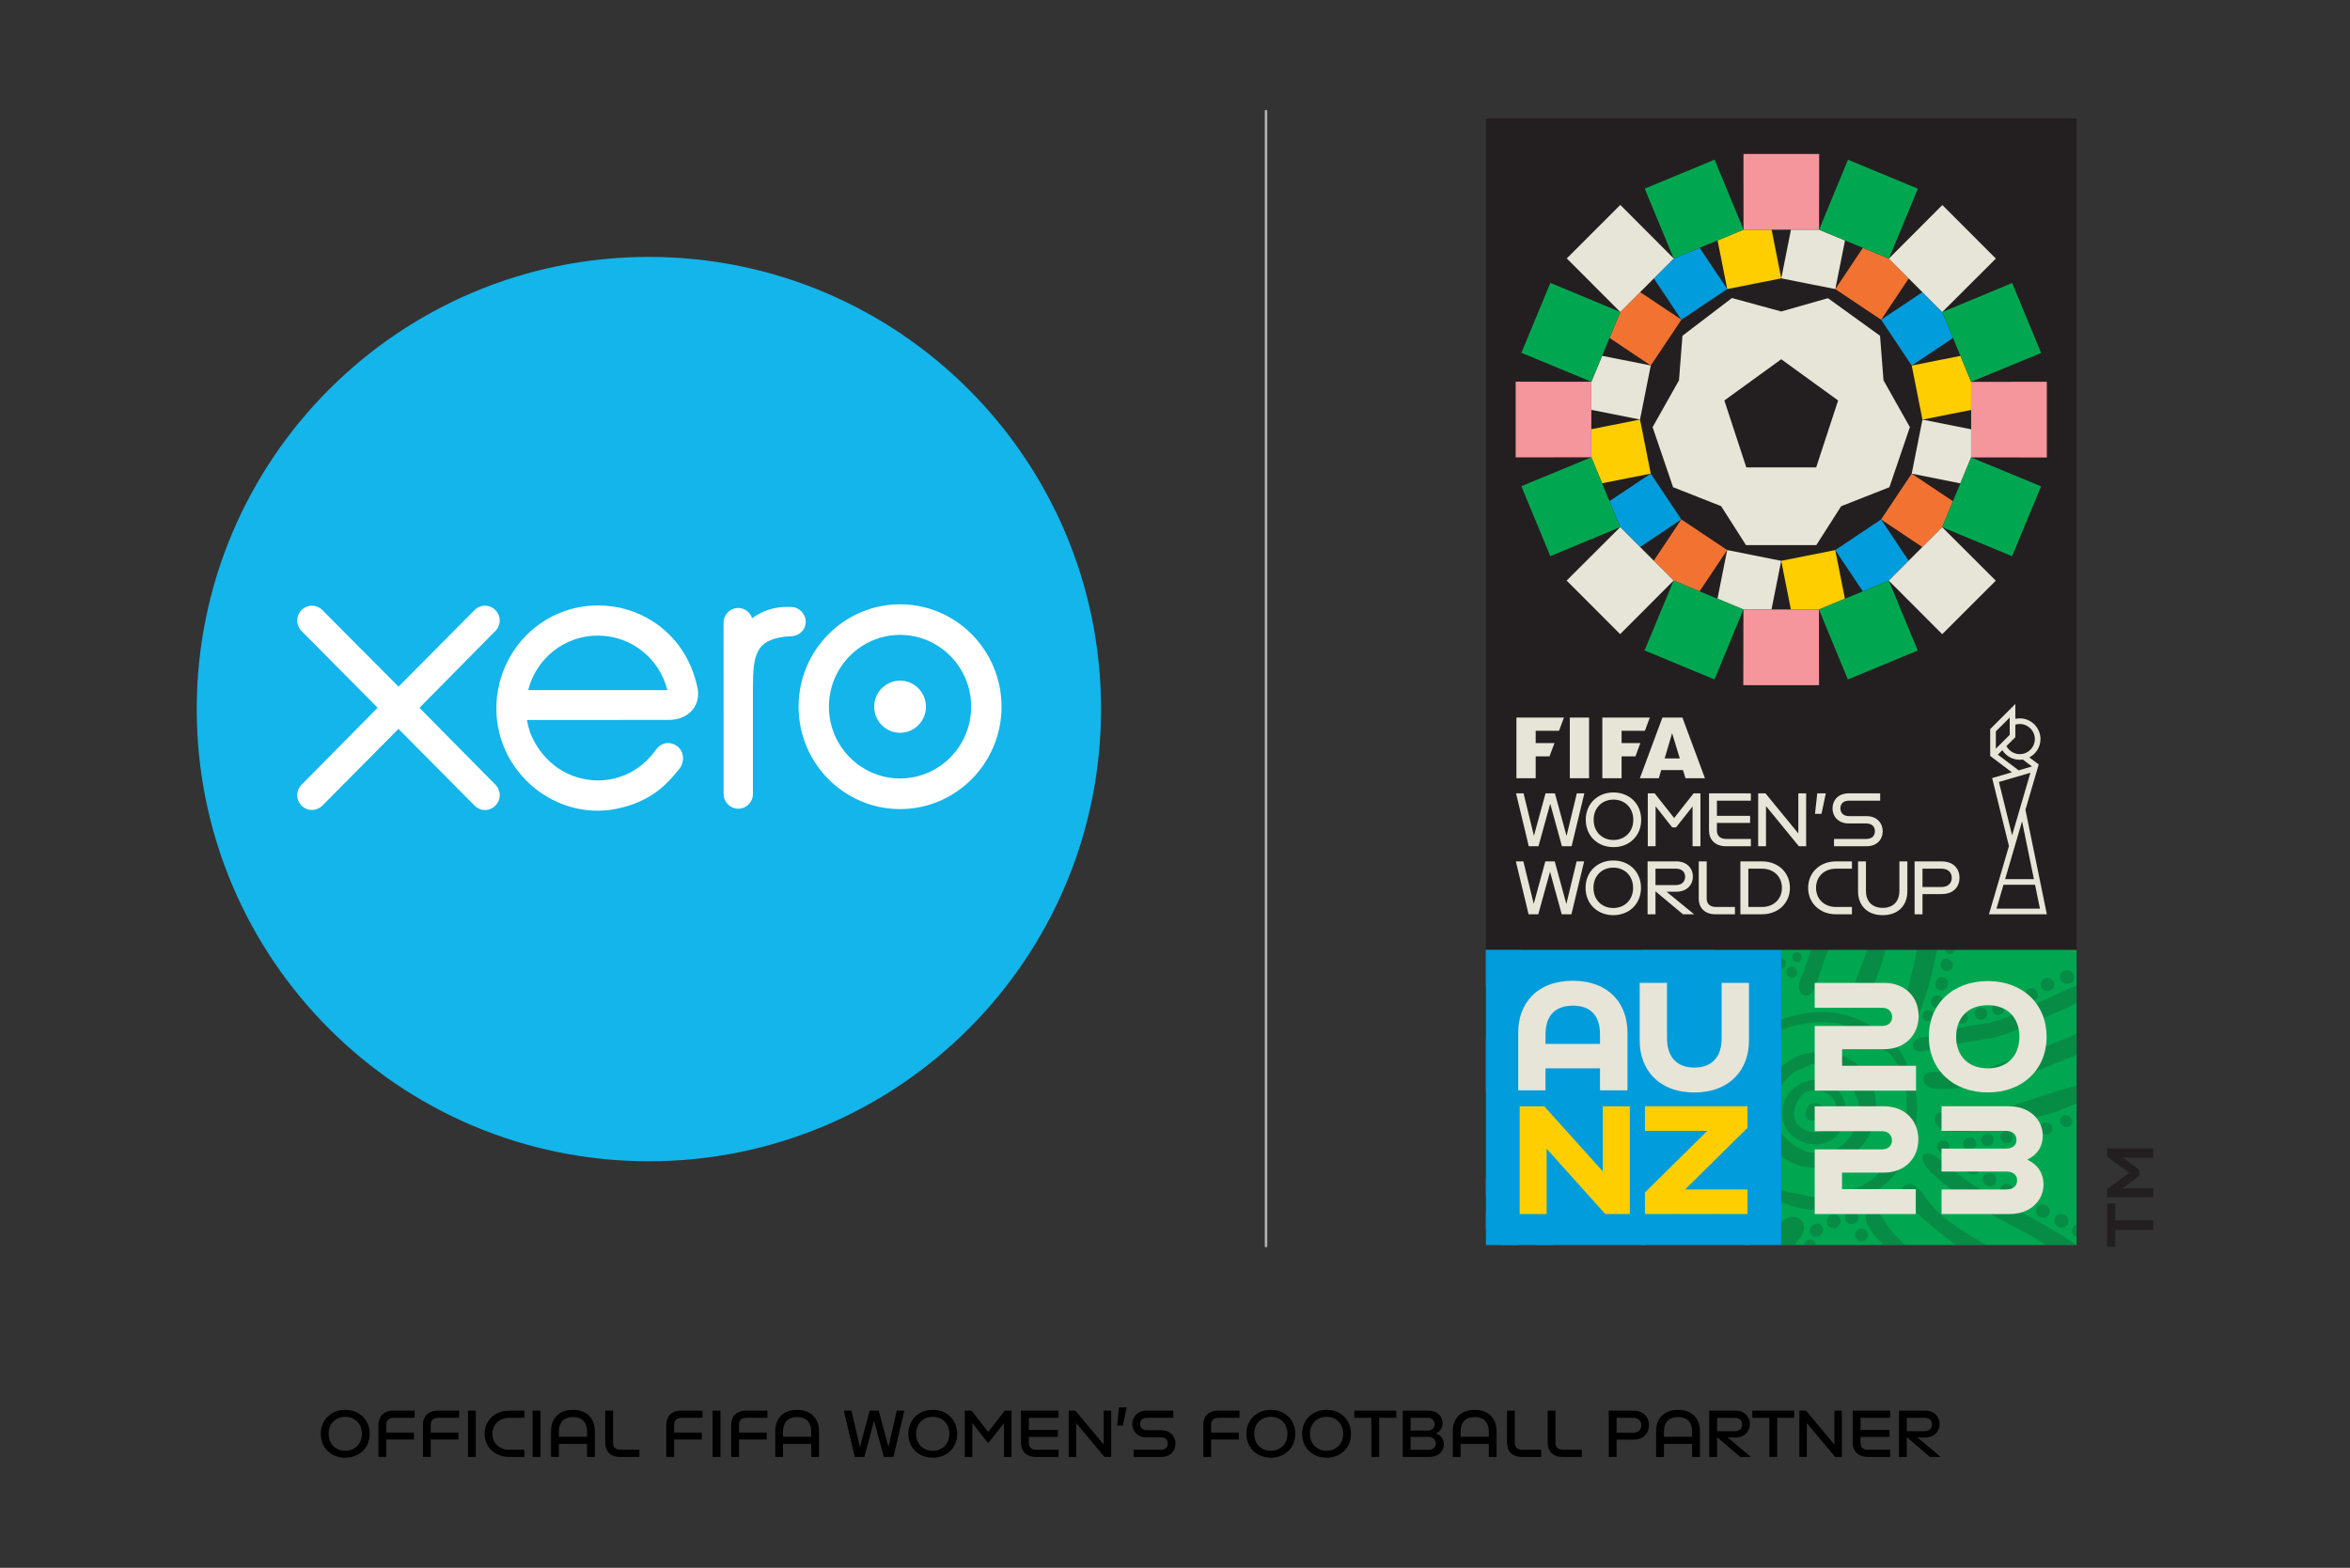 <?xml version="1.0" encoding="UTF-8"?><svg xmlns="http://www.w3.org/2000/svg" width="2033.143" height="1356.354" viewBox="0 0 2033.143 1356.354"><rect x="0" y="0" width="2033.143" height="1356.354" fill="#333333" stroke="none"/><g isolation="isolate"><g id="Layer_1"><g><g><path d="m277.53,1240.402c0-12.24,9.081-20.699,21.151-20.699,12.126,0,21.15,8.46,21.15,20.699s-9.024,20.699-21.15,20.699c-12.07,0-21.151-8.461-21.151-20.699Zm35.533,0c0-8.687-5.979-14.665-14.382-14.665s-14.383,5.978-14.383,14.665,5.979,14.663,14.383,14.663,14.382-5.978,14.382-14.663Z"/><path d="m340.772,1226.583c-4.907,0-6.543,2.708-6.543,5.922v6.824h23.971v6.036h-23.971v15.058h-6.768v-28.145c0-6.316,4.005-11.9,12.804-11.9h18.5v6.204h-17.992Z"/><path d="m379.209,1226.583c-4.907,0-6.543,2.708-6.543,5.922v6.824h23.971v6.036h-23.971v15.058h-6.768v-28.145c0-6.316,4.005-11.9,12.804-11.9h18.5v6.204h-17.992Z"/><path d="m404.893,1260.424v-40.045h6.768v40.045h-6.768Z"/><path d="m440.476,1260.424c-12.183,0-21.207-8.404-21.207-20.022s9.024-20.023,21.207-20.023h13.198v6.204h-13.198c-8.404,0-14.439,5.866-14.439,13.819,0,8.234,6.035,13.818,14.439,13.818h13.198v6.204h-13.198Z"/><path d="m460.78,1260.424v-40.045h6.768v40.045h-6.768Z"/><path d="m514.648,1237.921v22.503h-6.768v-11.336h-24.366v11.336h-6.768v-22.503c0-10.153,6.373-18.218,18.951-18.218s18.951,8.065,18.951,18.218Zm-31.133,5.076h24.366v-4.681c0-7.502-4.118-12.409-12.183-12.409s-12.183,4.907-12.183,12.409v4.681Z"/><path d="m536.447,1260.424c-8.799,0-12.804-5.583-12.804-11.9v-28.145h6.768v27.919c0,3.215,1.692,5.922,6.543,5.922h16.244v6.204h-16.751Z"/><path d="m589.801,1226.583c-4.907,0-6.543,2.708-6.543,5.922v6.824h23.971v6.036h-23.971v15.058h-6.768v-28.145c0-6.316,4.005-11.9,12.803-11.9h18.5v6.204h-17.992Z"/><path d="m616.534,1260.424v-40.045h6.768v40.045h-6.768Z"/><path d="m645.93,1226.583c-4.907,0-6.543,2.708-6.543,5.922v6.824h23.971v6.036h-23.971v15.058h-6.768v-28.145c0-6.316,4.005-11.9,12.803-11.9h18.5v6.204h-17.992Z"/><path d="m708.579,1237.921v22.503h-6.768v-11.336h-24.366v11.336h-6.768v-22.503c0-10.153,6.373-18.218,18.951-18.218s18.951,8.065,18.951,18.218Zm-31.133,5.076h24.366v-4.681c0-7.502-4.118-12.409-12.183-12.409s-12.183,4.907-12.183,12.409v4.681Z"/><path d="m775.809,1220.379h6.599l-9.418,40.045h-8.347l-8.404-31.302-8.403,31.302h-8.347l-9.419-40.045h6.599l7.276,31.585,8.46-31.585h7.84l8.404,31.359,7.162-31.359Z"/><path d="m785.83,1240.402c0-12.24,9.082-20.699,21.151-20.699,12.126,0,21.151,8.46,21.151,20.699s-9.025,20.699-21.151,20.699c-12.069,0-21.151-8.461-21.151-20.699Zm35.533,0c0-8.687-5.978-14.665-14.382-14.665s-14.382,5.978-14.382,14.665,5.978,14.663,14.382,14.663,14.382-5.978,14.382-14.663Z"/><path d="m869.361,1220.379h5.809v40.045h-6.542v-29.328l-13.03,16.638h-1.354l-13.028-16.695v29.385h-6.543v-40.045h5.867l14.382,18.443,14.439-18.443Z"/><path d="m915.777,1226.583h-25.661v10.491h25.097v6.035h-25.097v5.189c0,3.215,1.635,5.922,6.542,5.922h19.119v6.204h-19.289c-9.024,0-13.142-5.64-13.142-12.126v-27.919h32.43v6.204Z"/><path d="m954.875,1220.379h6.486v40.045h-5.81l-24.478-29.272v29.272h-6.486v-40.045h5.81l24.478,29.329v-29.329Z"/><path d="m966.437,1233.295l1.692-15.736h6.712l-3.385,15.736h-5.019Z"/><path d="m980.764,1260.424v-6.204h23.519c4.286,0,6.035-2.425,6.035-5.358,0-2.82-1.749-5.358-6.035-5.358h-12.409c-7.783,0-12.24-5.414-12.24-11.562,0-6.317,4.456-11.562,12.24-11.562h23.238v6.204h-22.731c-4.286,0-6.035,2.426-6.035,5.358,0,2.82,1.749,5.358,6.035,5.358h12.352c7.84,0,12.297,5.414,12.297,11.562,0,6.317-4.456,11.562-12.297,11.562h-23.969Z"/><path d="m1054.365,1226.583c-4.907,0-6.542,2.708-6.542,5.922v6.824h23.969v6.036h-23.969v15.058h-6.769v-28.145c0-6.316,4.005-11.9,12.804-11.9h18.499v6.204h-17.992Z"/><path d="m1078.33,1240.402c0-12.24,9.08-20.699,21.151-20.699,12.126,0,21.149,8.46,21.149,20.699s-9.024,20.699-21.149,20.699c-12.071,0-21.151-8.461-21.151-20.699Zm35.533,0c0-8.687-5.978-14.665-14.382-14.665s-14.383,5.978-14.383,14.665,5.979,14.663,14.383,14.663,14.382-5.978,14.382-14.663Z"/><path d="m1126.547,1240.402c0-12.24,9.08-20.699,21.151-20.699,12.126,0,21.149,8.46,21.149,20.699s-9.024,20.699-21.149,20.699c-12.071,0-21.151-8.461-21.151-20.699Zm35.533,0c0-8.687-5.978-14.665-14.382-14.665s-14.383,5.978-14.383,14.665,5.979,14.663,14.383,14.663,14.382-5.978,14.382-14.663Z"/><path d="m1207.99,1226.583h-14.777v33.841h-6.768v-33.841h-14.722v-6.204h36.266v6.204Z"/><path d="m1249.197,1249.54c0,5.809-4.512,10.884-12.409,10.884h-23.181v-40.045h22.053c7.897,0,12.409,5.02,12.409,10.886,0,3.665-1.692,6.881-5.697,8.854,4.793,1.806,6.824,5.415,6.824,9.42Zm-28.821-23.012v11.11h14.494c4.343,0,6.317-2.537,6.317-5.583s-2.03-5.527-6.429-5.527h-14.382Zm15.453,27.75c4.399,0,6.429-2.426,6.429-5.584,0-3.046-2.199-5.584-6.711-5.584h-15.172v11.169h15.453Z"/><path d="m1294.812,1237.921v22.503h-6.768v-11.336h-24.366v11.336h-6.768v-22.503c0-10.153,6.373-18.218,18.951-18.218s18.951,8.065,18.951,18.218Zm-31.133,5.076h24.366v-4.681c0-7.502-4.117-12.409-12.183-12.409s-12.183,4.907-12.183,12.409v4.681Z"/><path d="m1316.611,1260.424c-8.799,0-12.804-5.583-12.804-11.9v-28.145h6.769v27.919c0,3.215,1.692,5.922,6.542,5.922h16.244v6.204h-16.752Z"/><path d="m1351.804,1260.424c-8.799,0-12.804-5.583-12.804-11.9v-28.145h6.769v27.919c0,3.215,1.692,5.922,6.542,5.922h16.244v6.204h-16.752Z"/><path d="m1412.886,1220.379c9.306,0,13.763,5.809,13.763,12.578s-4.456,12.521-13.763,12.521h-14.268v14.946h-6.769v-40.045h21.037Zm-.112,19.119c5.02,0,7.276-3.046,7.276-6.429,0-3.441-2.2-6.486-7.219-6.486h-14.213v12.916h14.156Z"/><path d="m1470.725,1237.921v22.503h-6.768v-11.336h-24.366v11.336h-6.768v-22.503c0-10.153,6.373-18.218,18.951-18.218s18.951,8.065,18.951,18.218Zm-31.133,5.076h24.366v-4.681c0-7.502-4.117-12.409-12.183-12.409s-12.183,4.907-12.183,12.409v4.681Z"/><path d="m1494.751,1243.617l19.966,16.695v.112h-9.194l-19.965-17.09v17.09h-6.769v-40.045h22.617c7.952,0,12.521,5.358,12.521,11.676,0,6.261-4.569,11.562-12.521,11.562h-6.655Zm-9.193-17.034v11.564h15.341c4.455,0,6.429-2.764,6.429-5.81s-1.918-5.753-6.374-5.753h-15.396Z"/><path d="m1552.337,1226.583h-14.777v33.841h-6.769v-33.841h-14.72v-6.204h36.266v6.204Z"/><path d="m1587.024,1220.379h6.486v40.045h-5.81l-24.478-29.272v29.272h-6.486v-40.045h5.81l24.478,29.329v-29.329Z"/><path d="m1635.335,1226.583h-25.661v10.491h25.097v6.035h-25.097v5.189c0,3.215,1.635,5.922,6.542,5.922h19.119v6.204h-19.289c-9.025,0-13.142-5.64-13.142-12.126v-27.919h32.43v6.204Z"/><path d="m1658.911,1243.617l19.966,16.695v.112h-9.194l-19.965-17.09v17.09h-6.769v-40.045h22.617c7.952,0,12.521,5.358,12.521,11.676,0,6.261-4.569,11.562-12.521,11.562h-6.655Zm-9.193-17.034v11.564h15.341c4.455,0,6.429-2.764,6.429-5.81s-1.918-5.753-6.374-5.753h-15.396Z"/></g><g id="OFFICIAL_EMBLEM"><g><g><g><rect x="1541.083" y="821.632" width="255.512" height="255.514" fill="#00a750"/><path d="m1600.7,861.786c1.71-6.893,10.956-27.964,14.755-40.154h15.879c-2.114,7.757-4.567,15.795-7.436,23.462-2.607,6.956-5.532,13.595-8.807,19.396-2.725,4.825-6.365,7.457-9.374,7.848-4.01.518-6.9-2.943-5.016-10.552Zm33.997,159.189c5.687-5.401,9.667-11.597,11.351-14.22,5.478-8.547,15.663-30.262,11.637-60.433-1.024-7.68-4.946-16.548-7.469-23.968-3.136-9.221-7.52-15.207-14.878-22.198-11.291-10.726-23.05-17.136-34.369-20.709-25.954-8.191-49.584-1.426-59.887,2.635v9.104c4.337-1.979,8.898-3.52,13.332-4.295,8.261-1.45,25.313-5.594,41.385.302.997.365,1.991.762,2.976,1.206,14.069,6.359,12.917,6.77,15.939,8.428,1.745.96,3.633,1.076,5.471,2.107,1.505.846,3.083,2.56,3.605,3.705,1.164,2.544,3.45,5.209,7.908,6.668,4.456,1.459,10.426,12.078,12.826,15.812,2.4,3.733,3.473,8.779,4.207,15.152.732,6.372,2.228,29.758-1.64,38.437-3.868,8.679-14.564,34.053-30.854,43.966-16.29,9.911-34.994,13.04-42.698,13.003-10.299-.049-17.956-3.471-21.636-3.652-3.245-.158-6.077-.49-10.823-2.85v10.619c5.968,2.679,12.473,4.797,19.712,5.98,32.634,5.334,58.226-9.904,73.903-24.798Zm-66.48-163.017c2.874-4.1,7.81-21.352,10.882-29.0.718-1.789,1.708-4.372,2.818-7.325h-15.161c-3.652,10.961-7.446,22.423-9.118,26.022-4.962,10.694,4.755,18.616,10.58,10.303Zm-12.043-25.901c2.079-.808,3.311-3.654,2.437-5.631-.978-2.212-3.715-3.355-5.652-2.356-1.97,1.015-2.948,3.808-2.056,5.871.776,1.796,3.394,2.846,5.271,2.116Zm-3.724,13.358c2.109-1.124,2.923-4.433,1.659-6.749-1.152-2.107-4-3.139-5.963-2.156-2.302,1.152-3.269,4.179-2.098,6.572,1.241,2.539,4.08,3.573,6.403,2.333Zm-9.1-15.742c-.704-.579-1.48-.918-2.267-1.143v9.887c.927-.202,1.81-.56,2.463-1.254,1.926-2.037,1.826-5.829-.195-7.49Zm-.932,137.513c-.195-1.341-.302-2.744-.304-4.212-.058-17.391,12.678-25.021,21.559-27.639,2.128-.627,4.038-.971,5.494-1.087,8.215-.662,24.43,5.534,27.046,21.506,2.616,15.974-3.552,27.973-17.335,33.094-11.088,4.117-33.591-1.838-36.46-21.661Zm18.448,10.011c12.868,6.728,23.617-2.641,25.685-6.396,2.07-3.757,4.821-9.104.946-17.856-4.711-10.643-22.779-13.079-29.39-4.616-6.612,8.463-10.111,22.142,2.76,28.868Zm53.368,9.741c13.579-20.644,9.623-43.557,1.278-56.493-8.294-12.854-23.373-19.285-34.841-20.583-3.255-.369-6.221-.325-8.659.104-5.959,1.052-11.69,1.066-18.692,4.646-4.277,2.186-8.408,4.974-12.238,8.373v16.685c4.321-7.016,10.157-12.573,16.093-14.462,5.501-1.749,8.735-4.165,10.573-4.602,1.115-.263,3.306-.606,6.119-.546,3.167.067,7.125.646,11.274,2.449,8.435,3.668,8.707,6.877,12.046,10.064,4.874,4.653,5.408,7.45,9.448,17.765,3.155,8.057,1.008,12.81-.304,21.048-.697,4.388-4.769,13.161-12.803,19.482-8.034,6.324-12.62,5.257-20.883,6.279-8.266,1.022-16.128-2.964-21.894-7.481-4.314-3.38-6.549-5.099-9.669-9.395v20.244c8.066,5.562,17.656,9.272,24.333,9.551,10.663.441,35.24-2.486,48.819-23.13Zm15.389,67.96c-2.374-3.898-7.048-9.873-13.047-5.917-6.284,4.142,1.638,15.883,6.398,21.215,1.935,2.172,4.135,4.528,6.44,6.949h19.057c-12.471-11.586-14.724-15.484-18.848-22.247Zm-11.291,22.247h3.849c-1.266-.474-2.618-.46-3.849,0Zm128.571-42.108c-1.889,2.583-.95,6.788,1.956,8.763,2.679,1.819,6.122,1.187,8.143-1.494,2.286-3.034,1.796-6.66-1.187-8.733-2.816-1.956-6.9-1.285-8.912,1.464Zm48.87,35.096c.251.177.548.225.82.353v-11.03c-1.166.397-2.265,1.018-3.069,2.086-1.859,2.465-.822,6.426,2.249,8.591Zm-17.867-16.543c-1.373,2.63-.063,6.37,2.732,7.813,2.913,1.503,6.626.625,8.082-1.907,1.747-3.043.72-6.811-2.335-8.572-2.865-1.654-6.884-.39-8.48,2.667Zm-75.859-46.131c-1.689,2.658-1.187,5.727,1.208,7.404,3.113,2.182,7.062,1.694,8.71-1.076,1.638-2.751.757-6.442-1.91-8.003-2.99-1.749-6.27-1.064-8.008,1.675Zm60.337,37.048c-1.589,2.244-.985,5.71,1.315,7.56,2.641,2.121,7.281,1.598,8.907-1.006,1.498-2.397.841-5.759-1.478-7.562-3.018-2.346-6.668-1.926-8.744,1.008Zm-46.556-26.898c-1.48,2.521-.232,5.903,2.86,7.762,2.662,1.598,5.768.994,7.446-1.447,1.835-2.676,1.159-6.314-1.51-8.122-2.76-1.868-7.174-.96-8.796,1.807Zm-18.453-20.609c-2.486-1.761-6.189-1.018-8.124,1.633-1.886,2.581-1.076,6.05,1.856,7.936,2.674,1.722,6.191.794,7.922-2.086,1.461-2.432.716-5.806-1.654-7.483Zm35.249,36.994c3.197,2.044,6.902,1.303,8.566-1.712,1.566-2.841.49-5.98-2.632-7.667-2.802-1.517-5.655-.453-7.59,2.83-1.44,2.439-.797,4.979,1.656,6.549Zm-53.656-36.941c1.956,1.217,5.234.302,6.691-1.868,1.668-2.481,1.085-5.817-1.292-7.413-2.658-1.782-6.407-1.131-8.131,1.41-1.417,2.088,0,6.173,2.732,7.871Zm60.498-118.157c-10.036,4.237-22.814,7.118-33.314,8.329-10.515,1.21-36.251,9.943-41.88,10.117-10.252.318-12.796,11.047-4.084,12.341,4.298.636,20.874-5.485,28.027-6.089,7.151-.602,27.676-4.553,32.611-5.092,4.934-.541,17.721-5.116,20.028-6.094,2.305-.976,12.199-3.25,19.071-7.657,6.874-4.407,27.381-11.651,32.297-14.866,1.018-.664,2.581-1.336,4.372-2.005v-15.263c-16.276,6.412-48.622,22.69-57.127,26.28Zm-25.787,47.456c-7.344,2.676-34.964.741-42.489,1.062-10.556.451-8.914,13.565,2.316,14.346,23.164,1.61,58.038-5.578,71.828-9.341,8.579-2.339,30.059-11.416,51.258-19.649v-18.65c-1.928.971-3.703,1.856-5.05,2.465-9.195,4.156-53.566,20.913-77.864,29.769Zm17.461,33.112c-11.061,3.248-36.574,5.975-46.355,3.325-14.599-3.956-15.033,12.571-.035,15.63,8.705,1.775,35.703-.681,41.13-2.084,10.187-2.632,41.789-11.511,49.742-13.498,2.978-.743,10.575-4.128,20.971-8.203v-15.57c-1.526.492-2.895.913-3.661,1.103-14.736,3.664-39.264,12.68-61.792,19.296Zm-23.348,25.676c-2.57-1.926-6.974-.999-8.817,1.852-1.271,1.97-.483,5.452,1.556,6.884,2.562,1.796,6.389,1.227,8.254-1.231,1.833-2.414,1.396-5.71-.994-7.504Zm14.52-3.94c-2.312-1.32-5.578-.369-7.304,2.126-1.728,2.495-1.111,5.571,1.457,7.248,2.732,1.784,5.657,1.245,7.242-1.333,1.782-2.906,1.143-6.591-1.394-8.04Zm11.381,7.086c2.693,1.317,5.964.339,7.172-2.144,1.252-2.574.263-5.903-2.161-7.276-2.344-1.327-5.998-.467-7.429,1.749-1.677,2.59-.529,6.226,2.418,7.671Zm22.073-3.129c2.632-1.12,4.072-4.282,3.143-6.909-.897-2.539-4.219-4.286-6.753-3.554-2.967.855-4.486,4.351-3.208,7.376,1.166,2.76,4.277,4.17,6.819,3.087Zm29.36-134.751c2.999,1.745,6.976.76,8.77-2.175,1.552-2.539.425-6.284-2.395-7.968-2.997-1.786-7.046-.783-8.712,2.161-1.54,2.718-.476,6.342,2.337,7.982Zm.256,124.139c2.356,1.394,5.229.565,6.863-1.979,1.415-2.207.525-5.487-1.875-6.904-2.637-1.556-6.04-1.15-7.155.855-1.626,2.92-.706,6.328,2.167,8.029Zm-30.48-109.596c2.834,1.617,6.458.643,7.845-2.107,1.28-2.537-.172-6.161-3.064-7.652-2.402-1.238-5.715-.021-7.062,2.6-1.329,2.579-.348,5.659,2.281,7.16Zm-44.013,16.411c2.597,1.687,5.836,1.159,7.469-1.213,1.722-2.502,1.254-5.94-1.017-7.508-2.412-1.666-6.249-.983-8.278,1.471-1.665,2.017-.771,5.569,1.826,7.251Zm14.743-4.412c2.321,1.689,6.173,1.203,7.622-.957,1.621-2.421.876-6.026-1.543-7.446-2.458-1.443-6.075-.725-7.604,1.51-1.327,1.944-.572,5.369,1.524,6.893Zm49.168,102.359c1.624-2.418.878-6.024-1.54-7.443-2.458-1.445-6.075-.727-7.604,1.508-1.329,1.944-.572,5.371,1.524,6.895,2.321,1.689,6.17,1.203,7.62-.96Zm-80.012-94.126c2.365,1.345,5.931.272,7.281-2.191,1.227-2.242.395-5.473-1.742-6.76-2.507-1.51-5.915-.734-7.392,1.684-1.571,2.565-.75,5.787,1.854,7.267Zm45.467-14.752c2.465,1.492,5.092.887,6.686-1.531,1.671-2.539.932-5.857-1.633-7.325-2.33-1.331-5.39-.65-6.863,1.529-1.624,2.402-.797,5.755,1.81,7.327Zm-69.73,3.977c-2.367-1.122-5.318-.228-6.67,2.023-1.15,1.917-.453,5.016,1.366,6.094,2.555,1.51,6.187.75,7.413-1.552,1.178-2.216.121-5.506-2.109-6.565Zm8.842,10.856c2.558,1.645,5.513,1.443,6.953-.472,1.694-2.256.864-5.905-1.661-7.313-2.342-1.306-5.295-.523-6.66,1.763-1.271,2.119-.681,4.704,1.368,6.022Zm89.043-28.742c2.614,1.635,6.44.723,8.001-1.77,1.563-2.495.904-6.152-1.708-7.79-2.614-1.635-6.198-1.294-8.071,1.698-2.026,3.232-.836,6.226,1.777,7.862Zm-59.785,169.434c-14.541-9.599-25.666-18.655-32.831-24.693-6.126-5.162-17.626-5.696-9.899,7.223,3.331,5.571,16.03,15.668,22.163,20.2,16.058,11.869,33.161,20.846,41.078,25.288,6.877,3.857,26.728,13.869,41.315,23.174h26.045c-23.16-16.23-44.642-26.236-55.598-32.452-8.087-4.586-19.852-10.538-32.274-18.739Zm-44.463,7.585c-3.541-5.243-9.434-9.764-11.246-9.716-1.863.053-5.557,1.708-6.698,2.834-1.35,1.333-2.467,4.251-1.083,7.223,2.553,5.478,7.957,10.645,10.48,12.989,8.909,8.268,22.147,19.663,36.662,30.276h26.124c-4.156-2.47-8.124-4.825-11.541-6.867-18.585-11.102-32.269-21.29-42.698-36.739Zm-92.105-64.981c4.519-2.89,8.909-8.605,2.672-12.984-3.513-2.467-10.605-2.079-12.122,5.631-1.515,7.711,4.932,10.243,9.451,7.353Zm34.464,88.257c2.026-2.539,1.545-6.326-1.041-8.198-2.565-1.854-6.394-1.117-8.141,1.568-1.912,2.943-1.262,6.082,1.663,8.001,2.502,1.643,5.562,1.085,7.518-1.371Zm8.812,8.528c-.39-.567-.908-1.078-1.545-1.503-2.772-1.852-6.293-1.162-8.106,1.589-1.015,1.538-1.115,3.317-.407,4.89.42.941,1.129,1.807,2.107,2.507,2.878,2.061,6.038,1.431,7.92-1.575.611-.983.911-2.017.918-3.018,0-.135-.021-.267-.033-.4-.063-.887-.337-1.74-.855-2.49Zm-26.091-14.192c-2.507-1.608-5.994-.643-7.787,2.154-1.791,2.797-1.213,6.368,1.294,7.976,2.509,1.608,6.138,2.088,8.547-1.666,2.683-4.189.456-6.856-2.054-8.463Zm-21.002,8.807c-2.676,2.051-3.371,5.643-1.547,8.02,1.821,2.377,5.469,2.639,8.145.585,2.676-2.051,3.371-5.643,1.547-8.02-1.821-2.377-5.469-2.639-8.145-.585Zm-27.158-2.291v19.477h11.597c2.003-2.518,3.852-4.992,5.371-7.346,9.079-14.055-6.867-23.357-16.968-12.132Zm23.931,14.741c-2.5.481-4.117,2.516-4.052,4.737h9.611c.03-.332.121-.657.081-.992-.288-2.528-2.913-4.27-5.641-3.745Zm93.752-191.311c10.008-23.582,14.594-47.416,15.953-53.689.332-1.533.746-3.508,1.213-5.775h-17.412c-3.483,16.941-10.454,46.84-15.923,57.039-8.201,15.3,9.321,18.569,16.169,2.425Zm16.218-26.988c.98,2.13,4.34,3.334,6.642,2.379,2.892-1.199,4.463-4.735,3.389-7.627-1.055-2.841-4.072-4.24-6.867-3.185-3.002,1.134-4.584,5.35-3.164,8.433Zm11.344-14.448c2.971-1.347,4.089-4.105,2.76-6.825-1.496-3.064-4.948-4.502-7.534-3.139-2.353,1.245-3.304,4.512-2.123,7.306,1.18,2.795,4.11,3.924,6.898,2.658Zm-7.713,31.356c2.555-1.566,3.485-4.851,2.037-7.204-1.501-2.437-4.841-3.387-7.302-2.077-2.377,1.266-3.61,4.811-2.509,7.209,1.289,2.804,4.974,3.787,7.774,2.072Zm10.034-45.846c1.405-.548,2.423-2.026,2.667-3.538h-8.263c.025.49.13.973.325,1.422.776,1.794,3.394,2.846,5.271,2.116Z" fill="#231f20" mix-blend-mode="multiply" opacity=".2"/><g><path d="m1767.982,1024.682c0,13.916-11.291,25.601-29.277,25.601h-58.946v-21.269h56.058c5.775,0,9.321-2.758,9.321-8.008,0-4.595-3.675-7.485-9.453-7.485h-55.926v-19.824h55.533c5.775,0,9.321-2.758,9.321-7.353,0-5.118-3.545-8.008-9.321-8.008h-55.533v-21.269h58.158c18.118,0,29.409,11.553,29.409,25.601,0,8.796-4.203,16.018-13.391,20.611,9.716,4.595,14.046,12.343,14.046,21.401Z" fill="#e7e5d7"/><path d="m1570.027,1050.284v-55.928h58.291c5.645,0,8.533-3.545,8.533-7.745,0-4.333-2.888-8.01-8.533-8.01h-58.291v-21.531h59.866c18.643,0,29.802,12.736,29.802,28.752,0,15.623-11.158,28.622-29.802,28.622h-36.234v14.311h63.804v21.531h-87.435Z" fill="#e7e5d7"/><path d="m1668.755,896.919c0-28.489,21.006-48.18,51.073-48.18,29.932,0,50.808,19.691,50.808,48.18s-20.876,48.183-50.808,48.183c-30.067,0-51.073-19.694-51.073-48.183Zm78.379,0c0-16.279-10.241-27.307-27.306-27.307-17.331,0-27.439,11.028-27.439,27.307s10.108,27.309,27.439,27.309c17.066,0,27.306-11.028,27.306-27.309Z" fill="#e7e5d7"/><path d="m1570.027,943.527v-55.928h58.442c5.662,0,8.556-3.545,8.556-7.745,0-4.333-2.895-8.01-8.556-8.01h-58.442v-21.529h60.022c18.692,0,29.881,12.733,29.881,28.749,0,15.623-11.188,28.622-29.881,28.622h-36.33v14.311h63.971v21.531h-87.663Z" fill="#e7e5d7"/></g></g><g><rect x="1285.57" y="821.632" width="255.512" height="255.512" fill="#009cdc"/><path d="m1541.083,853.98l-44.473,44.445,44.473.014v44.486l-44.473-44.498-45.197-45.225-31.551-31.57h63.139l-31.588,31.57h0l89.67.028v.75Zm-31.579,223.164h4.247l27.332-27.316v-15.76l-74.653-.023,43.074,43.099Zm-88.269-88.322l45.195,45.223,45.223-45.195-90.418-.028Zm45.221-45.195l-90.418-.028,45.197,45.223,45.221-45.195Zm-45.195-45.223l-90.42-.028,45.197,45.223,45.223-45.195Zm-135.615-45.251l45.195,45.223,45.225-45.195-90.42-.028Zm-.074-31.521v31.447l.074.074,31.539-31.521h-31.614Zm133.541,255.512h4.191l43.127-43.099-90.418-.026,43.099,43.125Zm-88.297-88.348l45.197,45.223,45.223-45.197-90.42-.026Zm-45.195-45.223l45.195,45.223,45.223-45.197-90.418-.026Zm-.049-45.211v45.163l.049.049,45.221-45.197-45.269-.014Zm0-45.132l.074-.077h-.074v.077Zm0,180.741l43.148,43.174h15.066l-58.214-58.249v15.075Zm0,30.148l13.019,13.026h15.066l-28.085-28.101v15.075Z" fill="#009cdc" mix-blend-mode="multiply" opacity=".85"/><g><g><polygon points="1511.892 957.068 1511.892 975.712 1457.934 1029.015 1511.892 1029.015 1511.892 1050.284 1423.144 1050.284 1423.144 1031.64 1477.102 978.337 1423.144 978.337 1423.144 957.068 1511.892 957.068" fill="#ffce01"/><polygon points="1386.703 957.071 1410.072 957.071 1410.072 1050.284 1388.805 1050.284 1338.128 993.83 1338.128 1050.284 1314.759 1050.284 1314.759 957.071 1336.027 957.071 1386.703 1013.391 1386.703 957.071" fill="#ffce01"/></g><g><path d="m1418.612,900.464v-50.153h23.631v48.053c0,15.753,8.273,25.206,23.631,25.206,15.493,0,23.631-9.453,23.631-25.206v-48.053h23.631v50.153c0,24.289-15.883,44.638-47.263,44.638s-47.263-20.349-47.263-44.638Z" fill="#e7e5d7"/><path d="m1408.039,893.132v50.15h-23.764v-19.036h-47.13v19.036h-23.631v-50.15c0-24.681,15.886-44.638,47.263-44.638s47.263,19.956,47.263,44.638Zm-70.894,9.978h47.13v-8.14c0-16.279-8.008-24.944-23.499-24.944-15.361,0-23.631,8.665-23.631,24.944v8.14Z" fill="#e7e5d7"/></g></g></g></g><g><rect x="1285.568" y="102.51" width="511.026" height="719.122" fill="#231f20"/><g><path d="m1770.87,790.957l-18.523-90.399,11.476-39.187h-.002l.005-.005-8.096-6.11c5.713-2.997,9.623-8.986,9.623-15.874,0-9.878-8.038-17.914-17.916-17.914-1.31,0-2.588.146-3.819.413v-12.891l-21.764,21.764v23.22l18.769,14.167-17.082,4.983,14.538,58.811-17.287,59.023h50.078Zm-23.434-164.613c7.19,0,13.04,5.85,13.04,13.038s-5.85,13.04-13.04,13.04c-5.002,0-9.353-2.832-11.539-6.976l7.72-7.72v-10.81c1.208-.372,2.49-.572,3.819-.572Zm-20.706,6.428l12.011-12.011v14.943l-12.011,12.013v-14.945Zm1.749,20.091l3.857-3.859c3.185,4.983,8.763,8.294,15.101,8.294.899,0,1.782-.067,2.646-.198l7.91,5.971-11.532,3.366-17.981-13.574Zm.918,23.631l27.246-7.95-15.842,54.09-11.405-46.141Zm20.023,34.062l10.243,49.99h-24.884l14.641-49.99Zm11.242,54.864l4.233,20.66h-37.594l6.052-20.66h27.309Z" fill="#e7e5d7"/><g><g><path d="m1679.774,745.204c10.505,0,15.533,6.572,15.533,14.178s-5.027,14.113-15.533,14.113h-16.497v17.463h-6.83v-45.755h23.327Zm-.128,22.168c6.252,0,8.958-3.801,8.958-7.927,0-4.189-2.644-7.924-8.958-7.924h-16.369v15.851h16.369Z" fill="#e7e5d7"/><path d="m1607.534,771.175v-25.971h6.83v25.583c0,8.508,4.897,14.629,14.499,14.629,9.539,0,14.436-6.122,14.436-14.629v-25.583h6.895v25.971c0,11.342-7.218,20.558-21.331,20.558-14.176,0-21.329-9.216-21.329-20.558Z" fill="#e7e5d7"/><path d="m1588.394,790.959c-13.79,0-24.038-9.602-24.038-22.879s10.248-22.876,24.038-22.876h13.855v6.317h-13.855c-9.99,0-17.205,6.765-17.205,16.56s7.216,16.562,17.205,16.562h13.855v6.317h-13.855Z" fill="#e7e5d7"/></g><g><path d="m1505.717,790.959v-45.755h18.753c13.853,0,24.101,9.602,24.101,22.879s-10.248,22.876-24.101,22.876h-18.753Zm6.895-6.314h11.857c9.987,0,17.205-6.767,17.205-16.562s-7.218-16.562-17.205-16.562h-11.857v33.124Z" fill="#e7e5d7"/><path d="m1484.19,790.959c-9.922,0-14.499-6.252-14.499-13.34v-32.415h6.895v32.222c0,3.801,2.126,7.218,8.057,7.218h16.367v6.314h-16.82Z" fill="#e7e5d7"/><path d="m1441.806,771.433l23.715,19.396v.13h-9.474l-23.778-19.849v19.849h-6.832v-45.755h24.939c9.086,0,14.241,6.059,14.241,13.147s-5.155,13.082-14.241,13.082h-8.57Zm-9.537-19.912v14.176h17.656c5.543,0,7.992-3.48,7.992-7.153,0-3.738-2.386-7.023-7.926-7.023h-17.721Z" fill="#e7e5d7"/><path d="m1371.781,768.083c0-13.986,10.375-23.652,23.973-23.652,13.663,0,23.973,9.667,23.973,23.652s-10.31,23.65-23.973,23.65c-13.598,0-23.973-9.667-23.973-23.65Zm41.113,0c0-10.375-7.281-17.466-17.14-17.466s-17.143,7.09-17.143,17.466,7.283,17.463,17.143,17.463,17.14-7.088,17.14-17.463Z" fill="#e7e5d7"/><polygon points="1364.045 745.204 1370.554 745.204 1359.536 790.959 1351.158 790.959 1341.041 754.162 1330.859 790.959 1322.481 790.959 1311.46 745.204 1317.969 745.204 1326.928 781.938 1336.98 745.204 1345.1 745.204 1355.154 782.066 1364.045 745.204" fill="#e7e5d7"/></g></g><g><path d="m1586.721,732.104v-6.317h27.776c5.476,0,7.604-3.029,7.604-6.702,0-3.48-2.128-6.702-7.604-6.702h-15.08c-8.958,0-13.986-6.122-13.986-13.017,0-7.088,5.027-13.017,13.986-13.017h27.258v6.314h-26.807c-5.478,0-7.604,3.029-7.604,6.702,0,3.48,2.191,6.702,7.604,6.702h15.08c8.958,0,13.918,6.122,13.918,13.017,0,7.09-4.96,13.019-13.918,13.019h-28.227Z" fill="#e7e5d7"/><polygon points="1572.222 686.349 1579.633 686.349 1575.895 704.07 1570.287 704.07 1572.222 686.349" fill="#e7e5d7"/><polygon points="1555.851 686.349 1562.618 686.349 1562.618 732.104 1556.304 732.104 1527.884 697.368 1527.884 732.104 1521.117 732.104 1521.117 686.349 1527.431 686.349 1555.851 721.02 1555.851 686.349" fill="#e7e5d7"/><path d="m1514.8,692.663h-29.386v13.147h28.74v6.122h-28.74v6.637c0,3.803,2.126,7.218,8.054,7.218h21.331v6.317h-21.524c-10.052,0-14.692-6.379-14.692-13.535v-32.22h36.216v6.314Z" fill="#e7e5d7"/><polygon points="1465.242 686.349 1471.171 686.349 1471.171 732.104 1464.341 732.104 1464.341 697.691 1450.035 715.8 1446.748 715.8 1432.376 697.563 1432.376 732.104 1425.609 732.104 1425.609 686.349 1431.538 686.349 1448.423 707.68 1465.242 686.349" fill="#e7e5d7"/><path d="m1371.953,709.225c0-13.983,10.375-23.65,23.973-23.65,13.663,0,23.973,9.667,23.973,23.65s-10.31,23.652-23.973,23.652c-13.598,0-23.973-9.667-23.973-23.652Zm41.115,0c0-10.375-7.283-17.463-17.143-17.463s-17.143,7.088-17.143,17.463,7.283,17.466,17.143,17.466,17.143-7.09,17.143-17.466Z" fill="#e7e5d7"/><polygon points="1364.219 686.349 1370.726 686.349 1359.708 732.104 1351.33 732.104 1341.213 695.307 1331.03 732.104 1322.653 732.104 1311.634 686.349 1318.144 686.349 1327.1 723.081 1337.152 686.349 1345.274 686.349 1355.326 723.211 1364.219 686.349" fill="#e7e5d7"/></g><path d="m1438.259,620.805l-19.501,52.467h16.404l2.082-7.048h18.825l2.175,7.048h16.822l-19.487-52.467h-17.319Zm8.396,13.481l6.658,21.854h-13.094l6.435-21.854Zm-60.377-13.481v52.467h16.66v-18.95h11.99l4.261-11.465h-16.251v-10.622h20.186l4.249-11.43h-41.095Zm-28.12,0l.002,52.467h16.657v-52.467h-16.66Zm-46.189,0v52.467h16.657v-18.95h11.99l4.263-11.465h-16.253v-10.622h20.188l4.249-11.43h-41.095Z" fill="#e7e5d7"/></g><g><path d="m1581.494,257.972l-40.423,11.483-42.658-11.607-42.809,32.631-3.002,38.535-22.823,40.539,17.716,51.949,41.659,16.406-.042.065,21.478,33.633h60.818l21.478-33.633.016-.033,41.74-16.439,17.716-51.949-22.82-40.539-3.004-38.535-45.042-32.508Zm-10.196,146.372h-60.454l-18.987-57.884,49.214-35.661,49.212,35.661-18.985,57.884Z" fill="#e7e5d7"/><g><g><polygon points="1454.649 449.364 1430.787 485.055 1447.967 502.244 1447.967 502.244 1470.423 511.551 1494.284 475.86 1454.649 449.364" fill="#f27331"/><polygon points="1627.449 449.404 1663.142 473.265 1680.331 456.085 1680.331 456.085 1689.638 433.632 1653.947 409.771 1627.449 449.404" fill="#f27331"/><polygon points="1627.495 276.606 1651.357 240.913 1634.177 223.726 1634.177 223.726 1611.723 214.417 1587.862 250.11 1627.495 276.606" fill="#f27331"/><polygon points="1454.695 276.564 1419.002 252.705 1401.813 269.885 1392.506 292.339 1428.197 316.2 1454.695 276.564" fill="#f27331"/></g><g><polygon points="1428.174 409.717 1392.469 433.562 1401.764 456.016 1418.946 473.207 1454.649 449.364 1428.174 409.717" fill="#009cdc"/><polygon points="1587.802 475.881 1611.647 511.586 1634.1 502.291 1651.294 485.106 1627.449 449.404 1587.802 475.881" fill="#009cdc"/><polygon points="1653.972 316.253 1689.675 292.408 1680.382 269.952 1663.2 252.761 1627.495 276.606 1653.972 316.253" fill="#009cdc"/><polygon points="1494.342 250.087 1470.5 214.385 1448.044 223.68 1448.044 223.68 1448.044 223.68 1430.852 240.862 1454.695 276.564 1494.342 250.087" fill="#009cdc"/></g><g><polygon points="1418.884 362.956 1376.774 371.322 1376.767 395.625 1376.767 395.625 1386.062 418.083 1428.174 409.717 1418.884 362.956" fill="#ffce01"/><polygon points="1541.041 485.171 1549.406 527.281 1573.709 527.288 1596.167 517.991 1587.802 475.881 1541.041 485.171" fill="#ffce01"/><polygon points="1696.082 307.885 1653.972 316.253 1663.26 363.014 1705.37 354.649 1705.377 330.346 1705.377 330.344 1696.082 307.885" fill="#ffce01"/><polygon points="1541.103 240.799 1532.74 198.687 1508.437 198.682 1508.437 198.682 1485.977 207.977 1494.342 250.087 1541.103 240.799" fill="#ffce01"/></g><g><polygon points="1428.197 316.2 1386.092 307.813 1376.785 330.264 1376.785 330.264 1376.778 354.57 1418.884 362.956 1428.197 316.2" fill="#e7e5d7"/><polygon points="1494.284 475.86 1485.898 517.963 1508.358 527.272 1532.654 527.277 1541.041 485.171 1494.284 475.86" fill="#e7e5d7"/><polygon points="1653.947 409.771 1696.054 418.155 1705.361 395.706 1705.361 395.706 1705.366 371.399 1663.26 363.014 1653.947 409.771" fill="#e7e5d7"/><polygon points="1587.862 250.11 1596.248 208.003 1573.797 198.698 1573.797 198.698 1549.49 198.691 1541.103 240.799 1587.862 250.11" fill="#e7e5d7"/></g></g><g><g><polygon points="1311.29 330.181 1311.29 395.676 1376.767 395.625 1376.767 395.625 1376.785 330.264 1311.29 330.181" fill="#f4969b"/><polygon points="1573.709 527.288 1508.358 527.272 1508.358 527.274 1508.263 592.781 1573.758 592.781 1573.709 527.288" fill="#f4969b"/><polygon points="1705.377 330.346 1705.361 395.706 1770.872 395.787 1770.872 330.295 1705.377 330.346" fill="#f4969b"/><polygon points="1508.388 133.194 1508.437 198.682 1508.437 198.682 1573.797 198.698 1573.797 198.698 1573.883 133.194 1508.388 133.194" fill="#f4969b"/></g><g><polygon points="1376.767 395.625 1376.767 395.625 1316.225 420.61 1341.273 481.127 1401.764 456.016 1401.764 456.016 1376.767 395.625" fill="#00a750"/><polygon points="1447.967 502.244 1422.826 562.721 1483.329 587.8 1508.356 527.274 1508.358 527.272 1447.967 502.244" fill="#00a750"/><polygon points="1634.1 502.291 1573.709 527.288 1598.695 587.828 1659.211 562.779 1634.1 502.291" fill="#00a750"/><polygon points="1705.361 395.706 1680.331 456.085 1680.331 456.085 1740.808 481.224 1765.889 420.722 1705.361 395.706" fill="#00a750"/><polygon points="1740.873 244.844 1680.382 269.952 1705.377 330.344 1705.377 330.346 1765.919 305.358 1740.873 244.844" fill="#00a750"/><polygon points="1598.816 138.171 1573.797 198.698 1573.797 198.698 1634.177 223.726 1659.318 163.247 1598.816 138.171" fill="#00a750"/><polygon points="1483.451 138.14 1422.935 163.189 1447.977 223.517 1448.09 223.631 1448.044 223.68 1508.437 198.682 1508.437 198.682 1483.451 138.14" fill="#00a750"/><polygon points="1341.336 244.744 1316.257 305.246 1376.785 330.264 1401.813 269.885 1341.336 244.744" fill="#00a750"/></g><g><polygon points="1401.764 456.016 1401.764 456.016 1355.391 502.268 1401.69 548.592 1447.967 502.244 1401.764 456.016" fill="#e7e5d7"/><polygon points="1680.331 456.085 1680.331 456.085 1634.1 502.291 1680.352 548.659 1726.678 502.361 1680.331 456.085" fill="#e7e5d7"/><polygon points="1680.454 177.379 1634.177 223.726 1680.382 269.952 1726.753 223.701 1680.454 177.379" fill="#e7e5d7"/><polygon points="1447.977 223.517 1401.838 177.262 1355.514 223.561 1401.813 269.885 1419.002 252.705 1430.852 240.862 1448.044 223.68 1448.044 223.68 1447.977 223.517" fill="#e7e5d7"/></g></g></g></g></g></g><path d="m1830.019,1078.621h-7.167v-37.508h7.167v14.666h32.917v8.287h-32.917v14.556Zm-7.167-78.04v-7.054h40.084v7.949h-26.311l14.442,10.86v4.704l-14.556,10.973h26.424v7.836h-40.084v-7.054l19.146-14.108-19.146-14.108Z" fill="#231f20"/><line x1="1095.32" y1="1078.848" x2="1095.32" y2="95.253" fill="none" stroke="#b2b1b1" stroke-miterlimit="10" stroke-width="2.171"/><g><path d="m603.559,595.457c-5.242-25.048-18.724-45.113-38.987-58.024-13.918-8.931-30.159-13.649-46.971-13.649-18.549,0-36.21,5.634-51.075,16.294-23.232,16.674-37.1,43.908-37.1,72.861,0,7.268.89,14.482,2.644,21.442,8.928,35.254,38.958,61.918,74.725,66.349,3.458.417,6.922.63,10.291.63,7.165,0,14.136-.921,21.302-2.802,9.315-2.261,18.19-6.068,26.386-11.313,7.743-5.063,14.874-11.886,22.374-21.402l.492-.514c2.496-3.144,3.658-7.188,3.183-11.089-.425-3.492-2.081-6.508-4.659-8.486-2.445-1.901-5.357-2.949-8.198-2.949-2.769,0-6.838,1.012-10.518,5.853l-.288.387c-1.215,1.636-2.472,3.326-3.918,5.004-4.956,5.619-10.653,10.248-16.921,13.755-8.973,4.828-18.667,7.312-28.791,7.386-31.805-.352-51.281-21.715-58.891-41.556-1.196-3.571-2.05-6.833-2.598-9.856-.009-.307-.032-.628-.051-.943l123.138-.023c8.553-.184,15.718-3.336,20.172-8.873,4.032-5.013,5.547-11.571,4.261-18.483Zm-146.605,1.593c7.022-27.788,31.767-47.185,60.2-47.185,28.58,0,53.21,19.347,60.262,47.185h-120.462Zm227.235-46.562c-.573,0-2.829.015-4.929.268-25.338,3.162-27.857,15.497-27.857,45.006v91.079c0,7.059-5.692,12.8-12.685,12.8-6.951,0-12.641-5.738-12.688-12.795l-.042-148.095c.044-7.155,5.625-12.757,12.707-12.757,5.495,0,10.368,3.646,12.033,8.834,8.7-6.406,19.029-9.784,29.953-9.784l3.599.052c7.04,0,12.781,5.766,12.781,12.854,0,6.994-5.414,12.266-12.872,12.539Zm-255.57,128.371c2.401,2.447,3.724,5.656,3.724,9.044,0,7.093-5.731,12.864-12.774,12.864-3.422,0-6.691-1.437-9.207-4.046l-65.624-66.14-65.909,66.45c-2.462,2.393-5.65,3.703-8.986,3.703-7.008,0-12.707-5.758-12.707-12.832,0-3.505,1.395-6.781,3.928-9.22l65.661-66.383-65.759-66.301c-2.47-2.479-3.83-5.738-3.83-9.173,0-7.076,5.699-12.834,12.707-12.834,3.387,0,6.575,1.318,8.981,3.708l65.978,66.309,65.718-66.185c2.425-2.469,5.64-3.832,9.05-3.832,7.042,0,12.774,5.758,12.774,12.834,0,3.428-1.326,6.627-3.729,9.007l-65.713,66.519,65.718,66.507Zm350.105-5.399,0,0,22.376-62.068c0,12.446-10.038,22.57-22.376,22.57-12.362,0-22.42-10.124-22.42-22.57s10.058-22.565,22.42-22.565c12.337,0,22.376,10.124,22.376,22.565Zm65.397,0c0,48.834-39.375,88.565-87.772,88.565-48.422,0-87.817-39.731-87.817-88.565s39.395-88.588,87.817-88.588c48.397,0,87.772,39.741,87.772,88.588Zm-26.275,0c0-34.264-27.587-62.14-61.498-62.14-33.947,0-61.564,27.876-61.564,62.14,0,34.224,27.617,62.068,61.564,62.068,33.911,0,61.498-27.844,61.498-62.068Z" fill="#fff" fill-rule="evenodd"/><g><path d="m561.386,222.261c-216.069,0-391.18,175.151-391.18,391.191s175.111,391.191,391.18,391.191,391.202-175.17,391.202-391.191-175.197-391.191-391.202-391.191" fill="#13b5ea" fill-rule="evenodd"/><path d="m603.559,595.457c-5.242-25.048-18.724-45.113-38.987-58.024-13.918-8.931-30.159-13.649-46.971-13.649-18.549,0-36.21,5.634-51.075,16.294-23.232,16.674-37.1,43.908-37.1,72.861,0,7.268.89,14.482,2.644,21.442,8.928,35.254,38.958,61.918,74.725,66.349,3.458.417,6.922.63,10.291.63,7.165,0,14.136-.921,21.302-2.802,9.315-2.261,18.19-6.068,26.386-11.313,7.743-5.063,14.874-11.886,22.374-21.402l.492-.514c2.496-3.144,3.658-7.188,3.183-11.089-.425-3.492-2.081-6.508-4.659-8.486-2.445-1.901-5.357-2.949-8.198-2.949-2.769,0-6.838,1.012-10.518,5.853l-.288.387c-1.215,1.636-2.472,3.326-3.918,5.004-4.956,5.619-10.653,10.248-16.921,13.755-8.973,4.828-18.667,7.312-28.791,7.386-31.805-.352-51.281-21.715-58.891-41.556-1.196-3.571-2.05-6.833-2.598-9.856-.009-.307-.032-.628-.051-.943l123.138-.023c8.553-.184,15.718-3.336,20.172-8.873,4.032-5.013,5.547-11.571,4.261-18.483Z" fill="#fff" fill-rule="evenodd"/><path d="m456.955,597.049c7.022-27.788,31.767-47.185,60.2-47.185,28.58,0,53.21,19.347,60.262,47.185h-120.462Z" fill="#13b5ea" fill-rule="evenodd"/><path d="m684.19,550.488c-.573,0-2.829.015-4.929.268-25.338,3.162-27.857,15.497-27.857,45.006v91.079c0,7.059-5.692,12.8-12.685,12.8-6.951,0-12.641-5.738-12.688-12.795l-.042-148.095c.044-7.155,5.625-12.757,12.707-12.757,5.495,0,10.368,3.646,12.033,8.834,8.7-6.406,19.029-9.784,29.953-9.784l3.599.052c7.04,0,12.781,5.766,12.781,12.854,0,6.994-5.414,12.266-12.872,12.539Z" fill="#fff" fill-rule="evenodd"/><path d="m428.62,678.858c2.401,2.447,3.724,5.656,3.724,9.044,0,7.093-5.731,12.864-12.774,12.864-3.422,0-6.691-1.437-9.207-4.046l-65.624-66.14-65.909,66.45c-2.462,2.393-5.65,3.703-8.986,3.703-7.008,0-12.707-5.758-12.707-12.832,0-3.505,1.395-6.781,3.928-9.22l65.661-66.383-65.759-66.301c-2.47-2.479-3.83-5.738-3.83-9.173,0-7.076,5.699-12.834,12.707-12.834,3.387,0,6.575,1.318,8.981,3.708l65.978,66.309,65.718-66.185c2.425-2.469,5.64-3.832,9.05-3.832,7.042,0,12.774,5.758,12.774,12.834,0,3.428-1.326,6.627-3.729,9.007l-65.713,66.519,65.718,66.507Z" fill="#fff" fill-rule="evenodd"/><path d="m866.498,611.391c0,48.834-39.375,88.565-87.772,88.565-48.422,0-87.817-39.731-87.817-88.565s39.395-88.588,87.817-88.588c48.397,0,87.772,39.741,87.772,88.588Z" fill="#fff" fill-rule="evenodd"/><path d="m840.223,611.391c0-34.264-27.587-62.14-61.498-62.14-33.947,0-61.564,27.876-61.564,62.14,0,34.224,27.617,62.068,61.564,62.068,33.911,0,61.498-27.844,61.498-62.068Z" fill="#13b5ea" fill-rule="evenodd"/></g><path d="m801.101,611.391c0,12.446-10.038,22.57-22.376,22.57-12.362,0-22.42-10.124-22.42-22.57s10.058-22.565,22.42-22.565c12.337,0,22.376,10.124,22.376,22.565Z" fill="#fff" fill-rule="evenodd"/></g></g></g></g></svg>